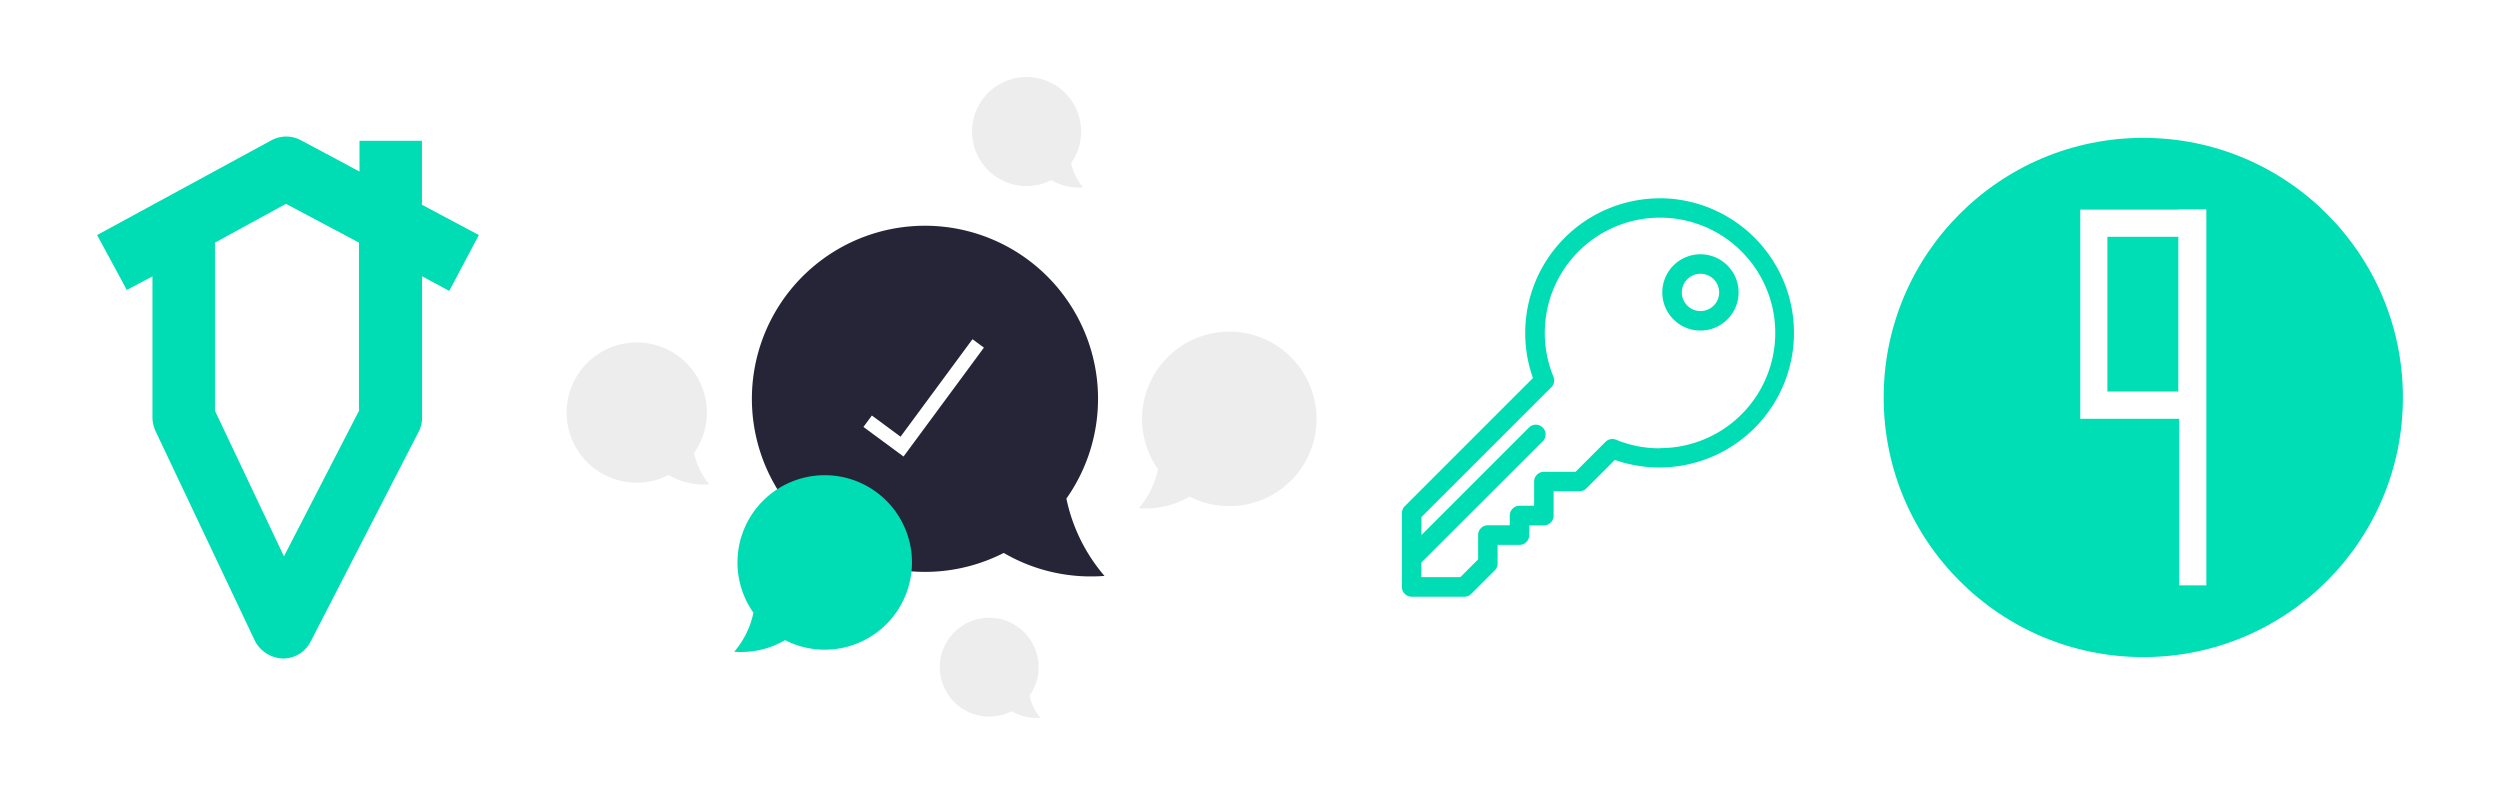 <svg xmlns="http://www.w3.org/2000/svg" id="Layer_1" data-name="Layer 1" viewBox="0 0 1170 372"><defs><style>.cls-1{fill:#fff;}.cls-2{fill:#00ddb4;}.cls-3{fill:#262538;}.cls-4{fill:#ededed;}.cls-5{fill:#00deb5;}</style></defs><title>Estate-Agent-Icon</title><rect class="cls-1" width="1170" height="372"></rect><path class="cls-2" d="M795.82,119a17.85,17.85,0,1,0,17.84,17.86h0A17.87,17.87,0,0,0,795.82,119Zm0,26.58a8.73,8.73,0,1,1,8.74-8.73,8.73,8.73,0,0,1-8.74,8.73Z"></path><path class="cls-2" d="M776.84,92.81a63.06,63.06,0,0,0-59.42,84.11l-60,60a4.56,4.56,0,0,0-1.33,3.22V274.7a4.56,4.56,0,0,0,4.56,4.56h24.68a4.56,4.56,0,0,0,3.22-1.33l11-11a4.56,4.56,0,0,0,1.33-3.22V255h10.25a4.56,4.56,0,0,0,4.56-4.56v-4.56h6.84a4.56,4.56,0,0,0,4.56-4.56V229.9h12.15a4.56,4.56,0,0,0,3.22-1.36l13.3-13.3A63,63,0,1,0,776.83,92.78Zm0,117a53.63,53.63,0,0,1-20.48-4,4.56,4.56,0,0,0-5,1l-14,14H722.53a4.56,4.56,0,0,0-4.56,4.56v11.32h-6.84a4.56,4.56,0,0,0-4.56,4.56v4.56H696.33a4.56,4.56,0,0,0-4.56,4.56v11.4l-8.34,8.34H665.19v-6.85L722,206.54a4.56,4.56,0,1,0-6.45-6.45l-50.32,50.32V242L726,181.27a4.56,4.56,0,0,0,1-5,53.93,53.93,0,1,1,49.89,33.45Z"></path><path class="cls-2" d="M224.1,110,197.47,95.83V65.9H168.24V80.28L140.9,65.67a14.56,14.56,0,0,0-13.91,0L45.44,110l13.91,25.69,12-6.36v66a15.56,15.56,0,0,0,1.41,6.36l46.43,98a15.29,15.29,0,0,0,13,8.48h.24a14.39,14.39,0,0,0,13-8l50.44-98a13.69,13.69,0,0,0,1.65-6.6V129.3l12.73,6.84Zm-55.86,81.79-35.35,68.58L100.6,192.23V113.54l33.23-18.15L168,113.54v78.25Z"></path><path class="cls-3" d="M499.07,233.34a81,81,0,1,0-29.32,25.43,80.7,80.7,0,0,0,40.84,11q3.19,0,6.31-.24A80.8,80.8,0,0,1,499.07,233.34Z"></path><path class="cls-2" d="M352.6,286.75a40.83,40.83,0,1,1,14.79,12.83,40.7,40.7,0,0,1-20.6,5.56q-1.61,0-3.18-.12A40.75,40.75,0,0,0,352.6,286.75Z"></path><path class="cls-4" d="M541.95,219.57a40.83,40.83,0,1,1,14.79,12.83,40.7,40.7,0,0,1-20.6,5.56q-1.61,0-3.18-.12A40.75,40.75,0,0,0,541.95,219.57Z"></path><path class="cls-4" d="M324.82,212a32.82,32.82,0,1,0-11.89,10.31,32.71,32.71,0,0,0,16.55,4.47q1.29,0,2.56-.1A32.75,32.75,0,0,1,324.82,212Z"></path><path class="cls-4" d="M481.85,325.58a23.13,23.13,0,1,0-8.38,7.26A23,23,0,0,0,485.13,336q.91,0,1.8-.07A23.08,23.08,0,0,1,481.85,325.58Z"></path><path class="cls-4" d="M501.29,76.3a25.52,25.52,0,1,0-9.24,8,25.43,25.43,0,0,0,12.87,3.48q1,0,2-.08A25.47,25.47,0,0,1,501.29,76.3Z"></path><polygon class="cls-1" points="422.86 213.65 404.08 199.81 408.03 194.46 421.46 204.37 455.12 158.75 460.47 162.69 422.86 213.65"></polygon><circle class="cls-5" cx="1003.06" cy="186.02" r="121.5"></circle><path class="cls-1" d="M1019.45,110.83v72.41H986.26V110.83h33.19m12.71-12.74h-58.6V196h58.6V98.09Z"></path><rect class="cls-1" x="1019.86" y="98.09" width="12.71" height="175.86"></rect></svg>